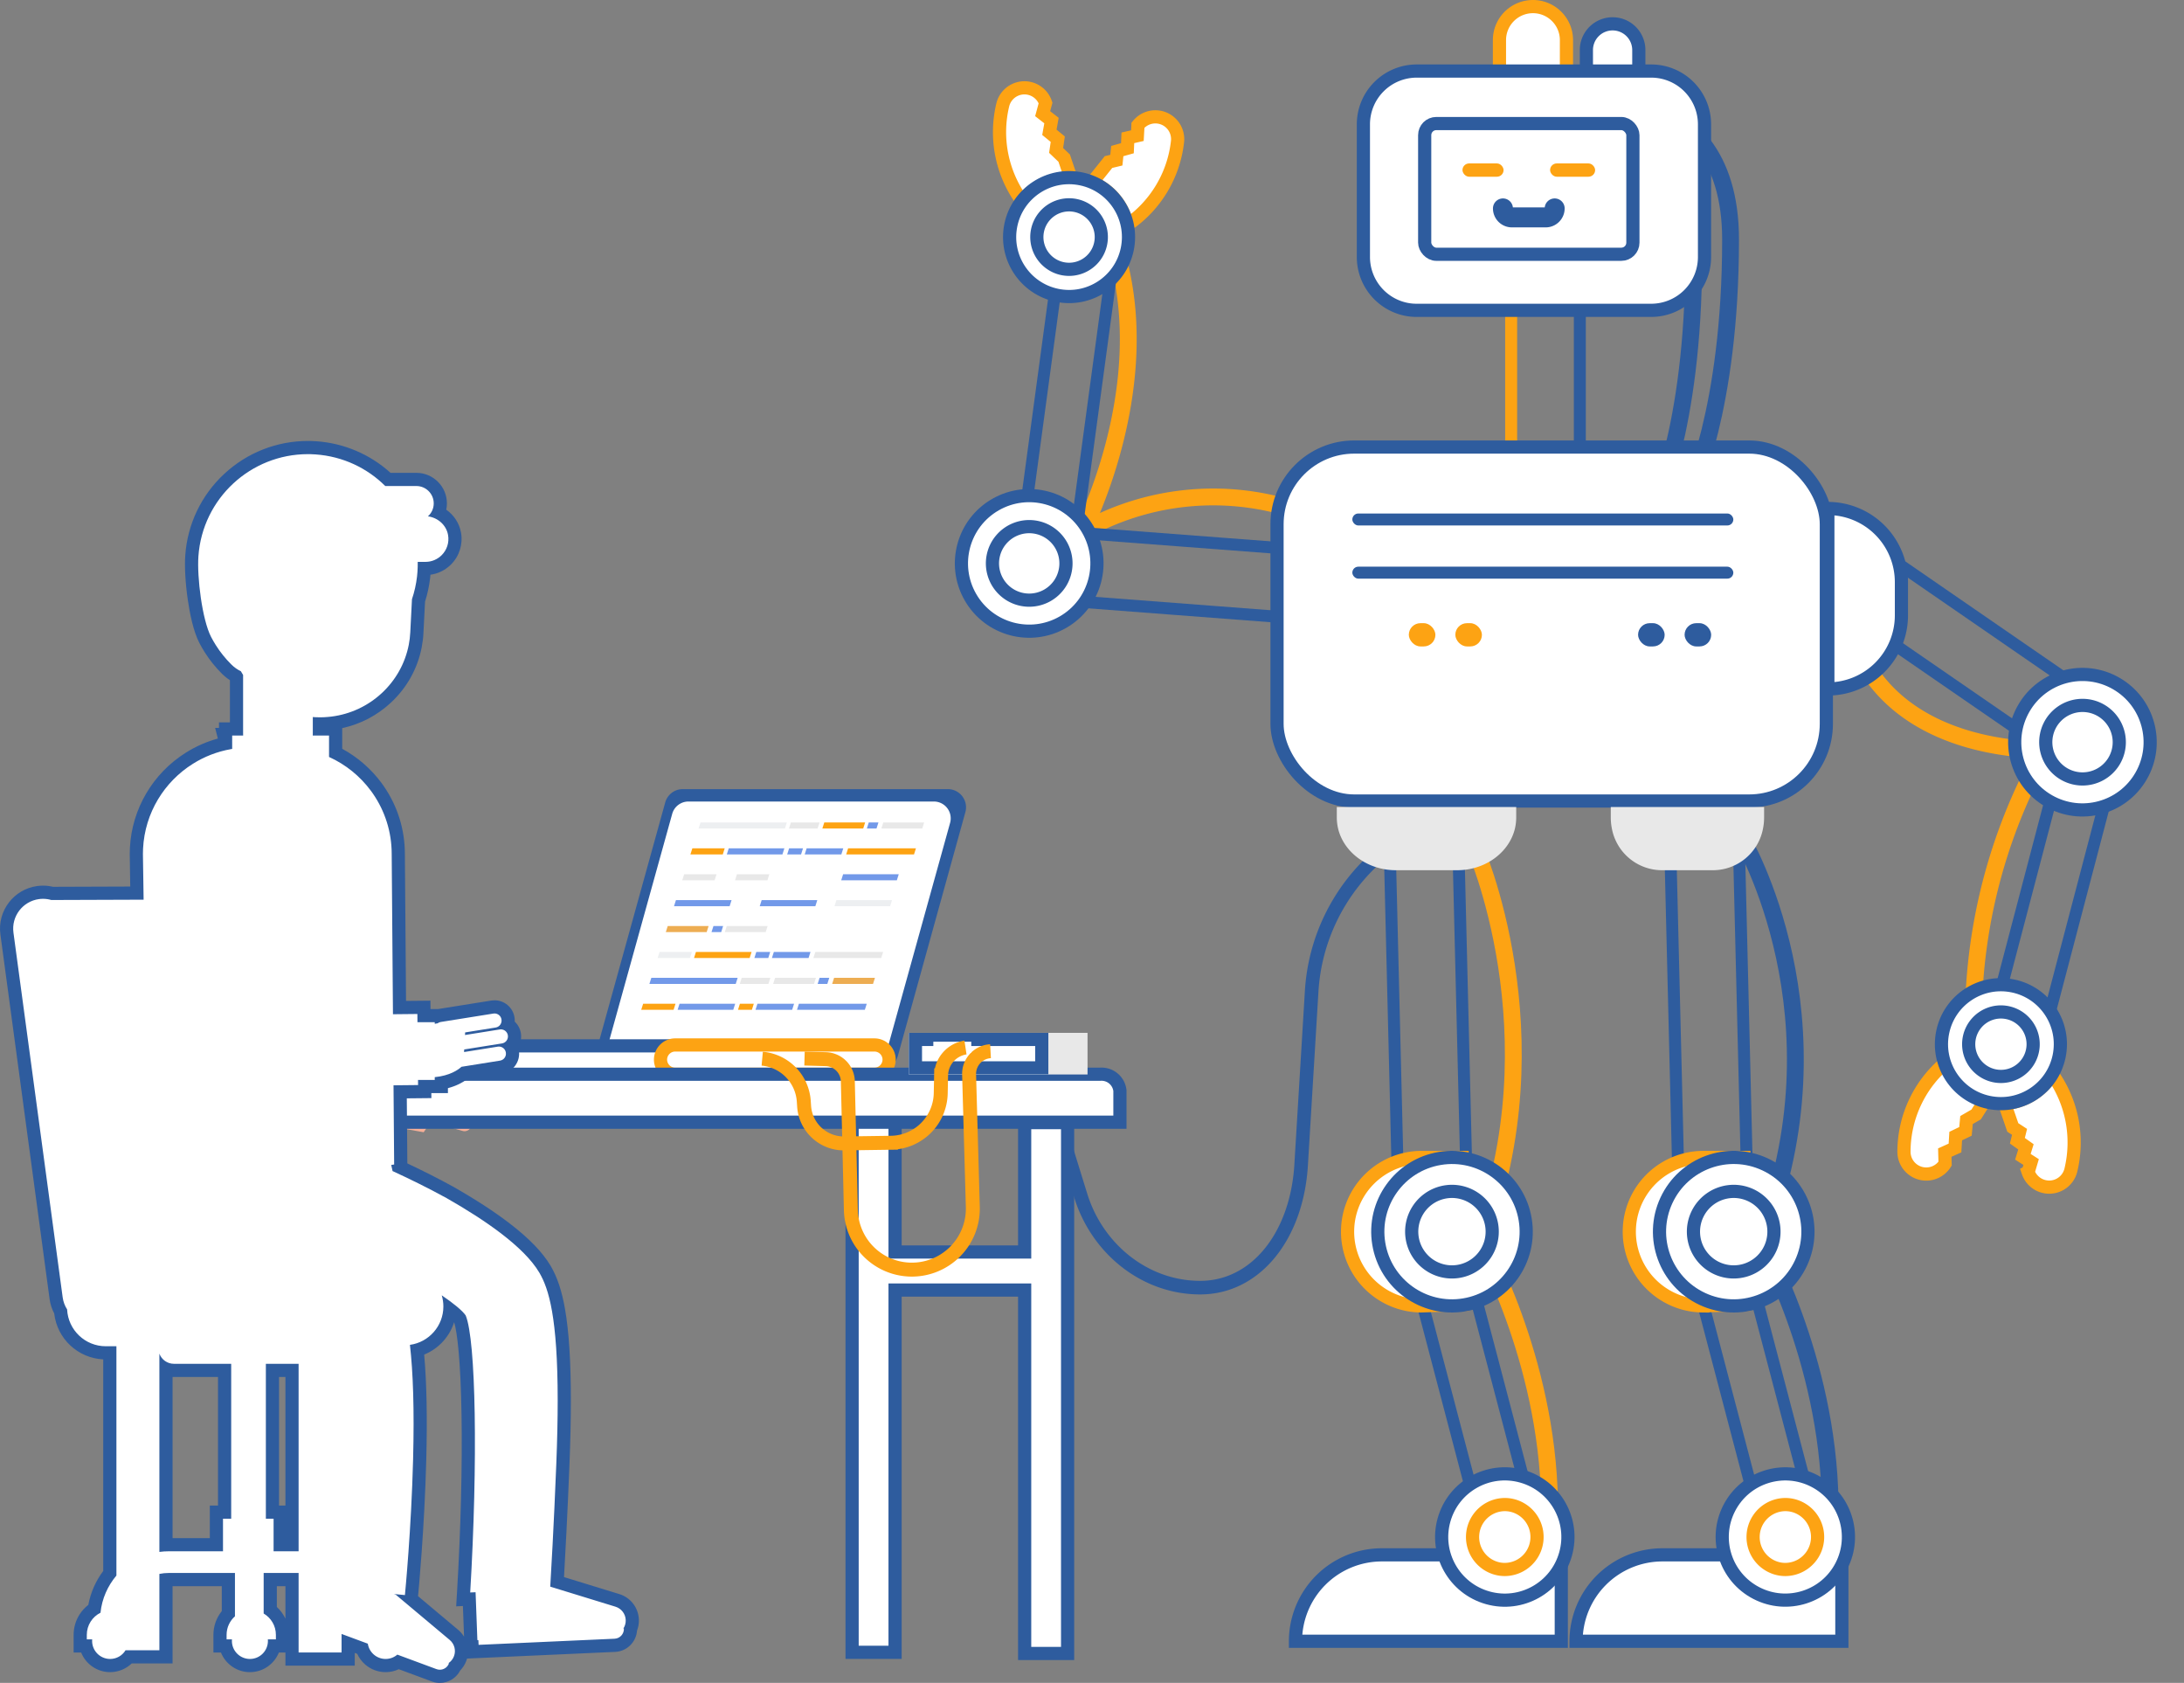 <svg xmlns="http://www.w3.org/2000/svg" width="331.395" height="255.293" viewBox="0 0 331.395 255.293">
  <rect x="0" y="0" width="331.395" height="255.293" fill="#808080" stroke="none"/>
  <g id="img_project_maker" transform="translate(-69.543 -229.324)">
    <path id="Path_9725" data-name="Path 9725" d="M395.879,265.784a17.631,17.631,0,0,1-7.631,12.686,9.039,9.039,0,0,0-5.308-6.462l1.368-1.71,1.094-1.368,1.19-.286.143-1.38,1.536-.431.07-1.576,1.444-.333.091-1.585A3.381,3.381,0,0,1,395.879,265.784Z" transform="translate(-147.658 -15.024)" fill="#fff" stroke="#fda313" stroke-width="2"/>
    <path id="Path_9727" data-name="Path 9727" d="M655.87,552.426a17.84,17.84,0,0,0-2.82-14.572,9.32,9.32,0,0,1-7.227,4.474l.671,1.951.57,1.656,1.024.67-.33,1.347,1.3.923-.465,1.508,1.248.8-.449,1.523A3.381,3.381,0,0,0,655.87,552.426Z" transform="translate(-272.103 -145.58)" fill="#fff" stroke="#fda313" stroke-width="2"/>
    <path id="Path_9601" data-name="Path 9601" d="M623.578,533.838a17.7,17.7,0,0,0-6.761,13.93,3.383,3.383,0,0,0,6.241,1.76l-.046-1.678,1.548-.7.11-1.807,1.481-.713.158-1.719,1.46-.844.849-1.344L630,538.535Z" transform="translate(-258.371 -143.679)" fill="#fff" stroke="#fda313" stroke-width="2"/>
    <path id="Path_9603" data-name="Path 9603" d="M359.974,271.4a17.7,17.7,0,0,1-3.292-15.13,3.383,3.383,0,0,1,6.481-.242l-.44,1.62,1.34,1.046-.318,1.782,1.272,1.042-.251,1.708,1.221,1.164.509,1.507.827,2.45Z" transform="translate(-134.97 -11.082)" fill="#fff" stroke="#fda313" stroke-width="2"/>
    <g id="Group_5380" data-name="Group 5380" transform="translate(297.934 275.963)">
      <rect id="Rectangle_1725" data-name="Rectangle 1725" width="1.816" height="22.857" fill="#fda313"/>
      <rect id="Rectangle_1726" data-name="Rectangle 1726" width="1.816" height="22.857" transform="translate(10.421)" fill="#2e5c9e"/>
    </g>
    <g id="Group_5443" data-name="Group 5443" transform="translate(71.543 298.217)">
      <g id="Group_5438" data-name="Group 5438" transform="translate(0 0)">
        <g id="Group_5436" data-name="Group 5436">
          <path id="Path_9604" data-name="Path 9604" d="M365.914,502.58c0,.641,3.974,13.582,7.227,24.068,2.484,8.008,9.69,13.923,18.117,13.923s14.659-7.827,15.313-18.594l1.6-26.378a29.611,29.611,0,0,1,9.966-20.409h0" transform="translate(-211.141 -414.133)" fill="none" stroke="#2e5c9e" stroke-miterlimit="10" stroke-width="2.06"/>
          <g id="Group_5435" data-name="Group 5435">
            <g id="Group_5433" data-name="Group 5433">
              <g id="Group_5390" data-name="Group 5390" transform="translate(18.135 68.689)">
                <g id="Group_5388" data-name="Group 5388" transform="translate(34.745 26.562)">
                  <g id="Group_5387" data-name="Group 5387" transform="translate(1.641 0.503)">
                    <g id="Group_5386" data-name="Group 5386" transform="translate(4.255 0.19)">
                      <path id="Rectangle_1729" data-name="Rectangle 1729" d="M1.073,0H9.157A1.073,1.073,0,0,1,10.23,1.073v0A1.074,1.074,0,0,1,9.156,2.147H1.073A1.073,1.073,0,0,1,0,1.073v0A1.073,1.073,0,0,1,1.073,0Z" transform="translate(9.834 4.883) rotate(-164.003)" fill="#f6af97"/>
                      <path id="Rectangle_1730" data-name="Rectangle 1730" d="M1.074,0h6.49A1.073,1.073,0,0,1,8.637,1.073v0A1.074,1.074,0,0,1,7.563,2.147H1.073A1.073,1.073,0,0,1,0,1.074v0A1.074,1.074,0,0,1,1.074,0Z" transform="translate(10.445 7.018) rotate(-164.003)" fill="#f6af97"/>
                    </g>
                    <path id="Path_9606" data-name="Path 9606" d="M238.431,520c-.082-.027-.963-.454-1.916-.92a11.538,11.538,0,0,0-5.292-1.169l-3.508.068s-.674,5.818-.429,5.756S235,525.019,235,525.019Z" transform="translate(-227.232 -517.907)" fill="#f6af97"/>
                  </g>
                  <rect id="Rectangle_1732" data-name="Rectangle 1732" width="3.348" height="8.969" fill="#fff"/>
                </g>
                <g id="Group_5389" data-name="Group 5389">
                  <path id="Path_9607" data-name="Path 9607" d="M176.438,503.07c-6.873,0-9.733-3.184-12.1-8.311l-.228-.493-5.968-25.277,10.49-2.477,5.714,24.2a9.13,9.13,0,0,0,.836,1.493,6.858,6.858,0,0,0,1.377.087l17.663-.174.107,10.777-17.663.175Z" transform="translate(-158.139 -466.512)" fill="#1d1d2e"/>
                </g>
              </g>
              <g id="Group_5406" data-name="Group 5406" transform="translate(56.407 50.814)">
                <path id="Path_9609" data-name="Path 9609" d="M281.086,499.075H238.154L249.6,457.763a2.761,2.761,0,0,1,2.66-2.022h40.223a2.76,2.76,0,0,1,2.659,3.5l-10.231,36.924A3.97,3.97,0,0,1,281.086,499.075Z" transform="translate(-207.068 -455.741)" fill="#2e5c9e"/>
                <path id="Path_9610" data-name="Path 9610" d="M294.642,462.554l-10.1,36.375H241.989l.586-2.107,9.9-35.636a2.558,2.558,0,0,1,2.464-1.873h37.243A2.556,2.556,0,0,1,294.642,462.554Z" transform="translate(-208.884 -457.432)" fill="#fff"/>
                <g id="Group_5401" data-name="Group 5401" transform="translate(38.89 5.055)">
                  <g id="Group_5391" data-name="Group 5391" transform="translate(8.708)">
                    <path id="Path_9611" data-name="Path 9611" d="M282.608,466.26h-13.1l.292-.921h13.1Z" transform="translate(-269.511 -465.339)" fill="#edeff1"/>
                    <path id="Path_9612" data-name="Path 9612" d="M311.366,466.26h-6.2l.292-.921h6.2Z" transform="translate(-286.389 -465.339)" fill="#fda313"/>
                    <path id="Path_9613" data-name="Path 9613" d="M328.368,466.26h-6.2l.292-.921h6.2Z" transform="translate(-294.437 -465.339)" fill="#e8e8e8"/>
                    <path id="Path_9614" data-name="Path 9614" d="M319.456,466.26h-1.467l.292-.921h1.467Z" transform="translate(-292.46 -465.339)" fill="#7299e9"/>
                    <path id="Path_9615" data-name="Path 9615" d="M299.894,466.26h-4.347l.292-.921h4.347Z" transform="translate(-281.836 -465.339)" fill="#e8e8e8"/>
                  </g>
                  <g id="Group_5392" data-name="Group 5392" transform="translate(1.244 23.573)">
                    <path id="Path_9616" data-name="Path 9616" d="M268.434,511.023h-13.1l.292-.921h13.1Z" transform="translate(-255.337 -510.102)" fill="#7299e9"/>
                    <path id="Path_9617" data-name="Path 9617" d="M297.192,511.023h-6.2l.292-.921h6.2Z" transform="translate(-272.215 -510.102)" fill="#e8e8e8"/>
                    <path id="Path_9618" data-name="Path 9618" d="M314.193,511.023h-6.2l.292-.921h6.2Z" transform="translate(-280.263 -510.102)" fill="#edad52"/>
                    <path id="Path_9619" data-name="Path 9619" d="M305.281,511.023h-1.467l.292-.921h1.467Z" transform="translate(-278.285 -510.102)" fill="#7299e9"/>
                    <path id="Path_9620" data-name="Path 9620" d="M285.72,511.023h-4.347l.292-.921h4.347Z" transform="translate(-267.662 -510.102)" fill="#e8e8e8"/>
                  </g>
                  <g id="Group_5393" data-name="Group 5393" transform="translate(3.732 15.715)">
                    <path id="Path_9621" data-name="Path 9621" d="M277.063,496.1h6.2l.292-.921h-6.2Z" transform="translate(-268.109 -495.181)" fill="#e8e8e8"/>
                    <path id="Path_9622" data-name="Path 9622" d="M260.061,496.1h6.2l.292-.921h-6.2Z" transform="translate(-260.061 -495.181)" fill="#edad52"/>
                    <path id="Path_9623" data-name="Path 9623" d="M273.229,496.1H274.7l.292-.921h-1.467Z" transform="translate(-266.295 -495.181)" fill="#7299e9"/>
                  </g>
                  <g id="Group_5394" data-name="Group 5394" transform="translate(7.464 3.929)">
                    <path id="Path_9624" data-name="Path 9624" d="M272.06,473.721h-4.911l.292-.921h4.911Z" transform="translate(-267.148 -472.8)" fill="#fda313"/>
                    <path id="Path_9625" data-name="Path 9625" d="M297.139,473.721h-2.108l.292-.921h2.109Z" transform="translate(-280.347 -472.8)" fill="#7299e9"/>
                    <path id="Path_9626" data-name="Path 9626" d="M322.326,473.721H312.032l.292-.921h10.294Z" transform="translate(-288.396 -472.8)" fill="#fda313"/>
                    <path id="Path_9627" data-name="Path 9627" d="M305.642,473.721h-5.56l.292-.921h5.56Z" transform="translate(-282.739 -472.8)" fill="#7299e9"/>
                    <path id="Path_9628" data-name="Path 9628" d="M286.08,473.721h-8.44l.292-.921h8.44Z" transform="translate(-272.115 -472.8)" fill="#7299e9"/>
                  </g>
                  <g id="Group_5395" data-name="Group 5395" transform="translate(0 27.502)">
                    <path id="Path_9629" data-name="Path 9629" d="M257.886,518.484h-4.911l.292-.921h4.911Z" transform="translate(-252.974 -517.563)" fill="#fda313"/>
                    <path id="Path_9630" data-name="Path 9630" d="M282.965,518.484h-2.108l.292-.921h2.108Z" transform="translate(-266.173 -517.563)" fill="#fda313"/>
                    <path id="Path_9631" data-name="Path 9631" d="M308.152,518.484H297.858l.292-.921h10.294Z" transform="translate(-274.221 -517.563)" fill="#7299e9"/>
                    <path id="Path_9632" data-name="Path 9632" d="M291.468,518.484h-5.56l.292-.921h5.56Z" transform="translate(-268.565 -517.563)" fill="#7299e9"/>
                    <path id="Path_9633" data-name="Path 9633" d="M271.906,518.484h-8.44l.292-.921h8.44Z" transform="translate(-257.941 -517.563)" fill="#7299e9"/>
                  </g>
                  <g id="Group_5396" data-name="Group 5396" transform="translate(2.488 19.644)">
                    <path id="Path_9634" data-name="Path 9634" d="M262.61,503.563H257.7l.292-.921H262.9Z" transform="translate(-257.699 -502.642)" fill="#edeff1"/>
                    <path id="Path_9635" data-name="Path 9635" d="M287.689,503.563h-2.108l.292-.921h2.108Z" transform="translate(-270.898 -502.642)" fill="#7299e9"/>
                    <path id="Path_9636" data-name="Path 9636" d="M312.876,503.563H302.582l.292-.921h10.294Z" transform="translate(-278.946 -502.642)" fill="#e8e8e8"/>
                    <path id="Path_9637" data-name="Path 9637" d="M296.193,503.563h-5.56l.292-.921h5.56Z" transform="translate(-273.289 -502.642)" fill="#7299e9"/>
                    <path id="Path_9638" data-name="Path 9638" d="M276.631,503.563h-8.44l.292-.921h8.44Z" transform="translate(-262.666 -502.642)" fill="#fda313"/>
                  </g>
                  <g id="Group_5397" data-name="Group 5397" transform="translate(6.22 7.858)">
                    <path id="Path_9639" data-name="Path 9639" d="M269.7,481.181h-4.911l.292-.921h4.911Z" transform="translate(-264.786 -480.26)" fill="#e8e8e8"/>
                    <path id="Path_9640" data-name="Path 9640" d="M284.919,481.181h-4.911l.292-.921h4.911Z" transform="translate(-271.992 -480.26)" fill="#e8e8e8"/>
                    <path id="Path_9641" data-name="Path 9641" d="M319.042,481.181H310.6l.292-.921h8.44Z" transform="translate(-286.475 -480.26)" fill="#7299e9"/>
                  </g>
                  <g id="Group_5398" data-name="Group 5398" transform="translate(4.976 11.786)">
                    <path id="Path_9642" data-name="Path 9642" d="M262.424,488.642h8.44l.292-.921h-8.44Z" transform="translate(-262.424 -487.721)" fill="#7299e9"/>
                  </g>
                  <g id="Group_5399" data-name="Group 5399" transform="translate(17.983 11.786)">
                    <path id="Path_9643" data-name="Path 9643" d="M287.122,488.642h8.44l.292-.921h-8.44Z" transform="translate(-287.122 -487.721)" fill="#7299e9"/>
                  </g>
                  <g id="Group_5400" data-name="Group 5400" transform="translate(29.326 11.786)">
                    <path id="Path_9644" data-name="Path 9644" d="M308.661,488.642h8.44l.292-.921h-8.44Z" transform="translate(-308.661 -487.721)" fill="#edeff1"/>
                  </g>
                </g>
                <g id="Group_5402" data-name="Group 5402" transform="translate(0 38.949)">
                  <path id="Path_9646" data-name="Path 9646" d="M233.6,534.144H181.346a2.227,2.227,0,0,1-2.221-2.221h0a2.228,2.228,0,0,1,2.221-2.221H233.6a2.227,2.227,0,0,1,2.221,2.221h0A2.227,2.227,0,0,1,233.6,534.144Z" transform="translate(-179.125 -529.702)" fill="#fff" stroke="#2e5c9e" stroke-width="2"/>
                </g>
                <g id="Group_5405" data-name="Group 5405" transform="translate(41.818 38.811)">
                  <g id="Group_5403" data-name="Group 5403">
                    <path id="Path_9647" data-name="Path 9647" d="M291,533.883H260.756a2.227,2.227,0,0,1-2.221-2.221h0a2.228,2.228,0,0,1,2.221-2.221H291a2.227,2.227,0,0,1,2.221,2.221h0A2.227,2.227,0,0,1,291,533.883Z" transform="translate(-258.535 -529.441)" fill="#fff" stroke="#fda313" stroke-width="2"/>
                  </g>
                  <g id="Group_5404" data-name="Group 5404" transform="translate(12.849 1.472)">
                    <rect id="Rectangle_1736" data-name="Rectangle 1736" width="3.131" height="1.296" transform="translate(0)" fill="#fff"/>
                  </g>
                </g>
              </g>
              <path id="Union_86" data-name="Union 86" d="M26.183,85.554V30.422H6.52V85.378H0V0H6.52V24.651H26.183V5.024H32.7v80.53Z" transform="translate(127.296 96.381)" fill="#fff" stroke="#2e5c9e" stroke-width="2"/>
              <g id="Group_5407" data-name="Group 5407" transform="translate(10.588 94.068)">
                <path id="Path_9648" data-name="Path 9648" d="M249.466,540.361v4.789H92.119v-4.789a2.809,2.809,0,0,1,3.05-2.485H246.416A2.809,2.809,0,0,1,249.466,540.361Z" transform="translate(-92.119 -537.876)" fill="#fff" stroke="#2e5c9e" stroke-width="2"/>
              </g>
              <g id="Group_5432" data-name="Group 5432">
                <g id="Union_87" data-name="Union 87" transform="translate(0)" fill="#fff">
                  <path d="M 64.741 185.399 C 64.446 185.399 64.156 185.347 63.879 185.244 L 58.441 183.23 C 57.862 183.579 57.195 183.767 56.512 183.767 C 55.614 183.767 54.746 183.443 54.068 182.855 C 53.555 182.411 53.175 181.837 52.966 181.201 L 50.829 180.41 L 50.829 181.781 L 50.829 182.781 L 49.829 182.781 L 43.309 182.781 L 42.309 182.781 L 42.309 181.781 L 42.309 170.722 L 39.008 170.722 L 39.008 175.344 C 40.165 176.234 40.863 177.627 40.863 179.105 L 40.863 179.792 L 40.863 180.792 L 39.863 180.792 L 39.577 180.792 C 39.225 182.488 37.72 183.767 35.922 183.767 C 34.123 183.767 32.617 182.488 32.266 180.792 L 31.383 180.792 L 31.383 179.792 L 31.383 179.105 C 31.383 177.903 31.841 176.751 32.652 175.877 L 32.652 170.722 L 23.61 170.722 C 23.468 170.722 23.326 170.727 23.184 170.737 L 23.184 181.447 L 23.184 182.447 L 22.184 182.447 L 17.559 182.447 C 16.856 183.282 15.828 183.767 14.711 183.767 C 12.912 183.767 11.406 182.488 11.055 180.792 L 10.172 180.792 L 10.172 179.792 L 10.172 179.105 C 10.172 177.481 10.982 176.005 12.319 175.135 C 12.616 173.169 13.419 171.326 14.664 169.76 L 14.664 136.329 L 14.054 136.329 C 10.469 136.329 7.509 133.595 7.203 130.056 C 6.845 129.436 6.615 128.76 6.518 128.042 L -0.95 72.718 C -1.147 71.256 -0.763 69.805 0.131 68.632 C 1.026 67.458 2.323 66.703 3.785 66.506 C 4.031 66.473 4.281 66.456 4.529 66.456 C 4.998 66.456 5.464 66.516 5.917 66.635 L 18.777 66.59 L 18.688 60.671 L 18.688 60.664 L 18.688 60.656 C 18.688 60.333 18.695 60.047 18.71 59.78 C 18.991 54.196 21.995 49.09 26.745 46.122 C 28.436 45.058 30.278 44.308 32.23 43.888 L 32.23 43.705 L 31.931 42.53 L 32.23 42.53 L 32.23 41.685 L 33.23 41.685 L 33.887 41.685 L 33.887 33.781 C 33.867 33.749 33.848 33.718 33.829 33.686 C 33.307 33.402 32.82 33.036 32.378 32.595 C 31.43 31.65 30.601 30.618 29.913 29.526 C 29.613 29.048 29.361 28.611 29.144 28.19 C 28.234 26.432 27.715 23.533 27.486 21.961 C 27.133 19.533 26.992 17.091 27.109 15.43 C 27.424 10.941 29.413 6.783 32.71 3.723 C 35.991 0.677 40.255 -1 44.716 -1 C 44.866 -1 45.012 -0.998 45.162 -0.994 C 45.431 -0.987 45.7 -0.973 45.965 -0.954 C 50.048 -0.667 53.903 1.029 56.865 3.835 L 61.176 3.835 C 63.181 3.835 64.813 5.466 64.813 7.471 C 64.813 7.961 64.713 8.442 64.526 8.885 C 65.792 9.505 66.713 10.667 66.967 12.068 C 67.23 13.511 66.767 14.993 65.728 16.03 C 64.883 16.875 63.762 17.341 62.572 17.341 L 62.373 17.341 C 62.366 17.53 62.356 17.718 62.342 17.905 C 62.325 18.156 62.301 18.418 62.272 18.684 L 62.272 18.688 L 62.271 18.692 C 62.13 19.895 61.871 21.071 61.503 22.19 L 61.302 26.107 L 61.253 27.078 C 61.224 27.724 61.141 28.407 61.007 29.109 C 60.418 32.143 58.897 34.865 56.609 36.986 C 54.33 39.098 51.499 40.418 48.423 40.803 C 48.245 40.831 48.055 40.85 47.827 40.864 C 47.426 40.904 47.016 40.923 46.575 40.923 C 46.538 40.923 46.502 40.923 46.464 40.923 L 46.464 41.685 L 47.928 41.685 L 48.928 41.685 L 48.928 42.685 L 48.928 45.304 C 51.352 46.513 53.473 48.293 55.089 50.482 C 55.108 50.508 55.127 50.533 55.146 50.559 L 55.155 50.572 L 55.209 50.647 L 55.21 50.648 L 55.213 50.652 L 55.261 50.719 L 55.278 50.742 L 55.323 50.807 L 55.335 50.824 L 55.342 50.834 L 55.373 50.877 L 55.408 50.928 L 55.411 50.933 L 55.43 50.96 C 57.395 53.818 58.434 57.17 58.435 60.651 L 58.619 83.953 L 61.321 83.926 L 62.322 83.916 L 62.331 84.916 L 62.334 85.173 L 63.967 85.173 L 64.603 85.173 C 64.64 85.165 64.676 85.158 64.712 85.153 L 72.717 83.874 C 72.824 83.856 72.934 83.848 73.043 83.848 C 74.059 83.848 74.914 84.575 75.078 85.578 L 75.082 85.599 L 75.082 85.603 L 75.083 85.607 C 75.132 85.918 75.11 86.23 75.022 86.523 C 75.557 86.824 75.946 87.357 76.049 88.004 C 76.137 88.551 76.006 89.099 75.681 89.548 C 75.61 89.646 75.531 89.737 75.446 89.819 C 75.593 90.05 75.696 90.314 75.742 90.601 L 75.745 90.62 L 75.746 90.623 L 75.746 90.627 C 75.925 91.75 75.157 92.809 74.035 92.987 L 68.461 93.879 C 67.838 94.381 66.719 95.058 64.967 95.378 L 64.967 95.93 L 63.967 95.93 L 62.44 95.93 L 62.447 96.697 L 61.448 96.707 L 58.72 96.735 L 58.808 107.751 L 58.812 108.23 C 61.56 109.514 63.998 110.744 66.24 111.978 L 66.247 111.981 L 66.253 111.984 C 73.785 116.268 78.638 120.183 80.677 123.621 L 80.679 123.625 L 80.681 123.628 L 80.698 123.656 L 80.72 123.694 C 82.155 126.154 83.623 130.441 83.622 143.576 C 83.622 146.434 83.551 149.677 83.411 153.214 C 83.082 161.538 82.688 168.526 82.538 171.072 L 83.397 171.336 L 83.397 171.336 L 85.259 171.908 L 85.041 172.616 L 85.041 172.616 L 85.259 171.908 L 87.231 172.514 L 87.032 173.16 L 87.032 173.16 L 87.231 172.514 L 91.683 173.882 C 92.985 174.281 93.893 175.464 93.944 176.823 C 93.963 177.321 93.868 177.806 93.669 178.252 C 93.662 178.86 93.434 179.438 93.02 179.891 C 92.573 180.38 91.962 180.666 91.301 180.696 L 70.665 181.624 L 69.666 181.669 L 69.634 180.946 L 69.474 180.953 L 69.437 179.949 L 69.202 173.69 L 68.283 173.732 L 68.349 172.623 C 68.919 163.05 69.16 153.459 69.03 145.618 C 68.857 135.244 68.126 132.069 67.778 131.138 C 67.603 130.91 67.193 130.466 66.262 129.734 C 66.166 131.248 65.572 132.691 64.565 133.836 C 63.689 134.832 62.551 135.548 61.293 135.908 C 61.73 140.272 61.857 145.723 61.681 152.526 C 61.407 163.22 60.446 173.076 60.437 173.174 L 60.388 173.67 L 61.103 174.269 L 60.61 174.857 L 60.61 174.857 L 61.103 174.269 L 62.705 175.613 L 62.204 176.21 L 62.204 176.21 L 62.705 175.613 L 66.883 179.118 C 67.925 179.992 68.302 181.434 67.82 182.707 C 67.645 183.17 67.369 183.58 67.012 183.914 C 66.62 184.808 65.725 185.399 64.741 185.399 Z M 23.184 138.766 L 23.184 165.44 C 23.326 165.434 23.468 165.432 23.61 165.432 L 30.837 165.432 L 30.837 161.496 L 30.837 160.496 L 31.837 160.496 L 32.08 160.496 L 32.08 138.993 L 24.394 138.993 C 23.972 138.993 23.563 138.914 23.184 138.766 Z M 40.514 165.432 L 42.309 165.432 L 42.309 138.993 L 39.341 138.993 L 39.341 144.301 L 39.341 160.496 L 39.514 160.496 L 40.514 160.496 L 40.514 161.496 L 40.514 165.432 Z" stroke="none"/>
                  <path d="M 64.741 184.399 C 65.342 184.399 65.907 184.03 66.127 183.434 L 66.048 183.405 C 66.417 183.158 66.716 182.799 66.884 182.353 C 67.216 181.476 66.958 180.486 66.24 179.884 L 62.062 176.379 L 62.244 176.295 L 62.062 176.379 L 60.46 175.036 L 60.652 174.947 L 60.46 175.036 L 58.945 173.766 L 59.305 173.6 L 58.945 173.766 L 58.048 173.013 L 57.762 172.913 L 59.441 173.076 C 59.481 172.674 60.412 163.039 60.682 152.501 C 60.88 144.836 60.675 139.255 60.203 135.118 C 63.068 134.726 65.276 132.269 65.276 129.297 C 65.276 128.707 65.189 128.139 65.028 127.602 C 66.863 128.854 68.159 129.922 68.662 130.653 C 70.212 134.38 70.531 152.78 69.348 172.682 L 70.163 172.644 L 70.436 179.912 L 70.588 179.906 L 70.62 180.626 L 91.256 179.697 C 92.072 179.66 92.704 178.968 92.668 178.151 L 92.585 178.155 C 92.829 177.785 92.963 177.338 92.945 176.861 C 92.91 175.925 92.286 175.113 91.39 174.838 L 86.937 173.47 L 87.13 173.243 L 86.937 173.47 L 84.965 172.864 L 85.12 172.684 L 84.965 172.864 L 83.103 172.292 L 83.334 172.023 L 83.103 172.292 L 81.493 171.797 C 81.593 170.148 82.041 162.558 82.412 153.175 C 82.556 149.528 82.622 146.352 82.622 143.576 C 82.623 130.908 81.264 126.61 79.856 124.197 C 79.843 124.176 79.83 124.153 79.817 124.132 C 77.526 120.269 71.653 116.206 65.758 112.854 C 62.831 111.244 59.942 109.849 57.565 108.753 L 57.368 107.826 L 57.808 107.759 L 57.712 95.745 L 61.438 95.707 L 61.43 94.93 L 63.967 94.93 L 63.967 94.508 C 66.263 94.285 67.513 93.403 68.026 92.936 L 73.877 92 C 74.454 91.908 74.85 91.361 74.758 90.784 L 74.755 90.762 C 74.672 90.241 74.218 89.867 73.705 89.867 C 73.65 89.867 73.594 89.871 73.538 89.88 L 68.414 90.7 L 68.436 90.308 L 74.171 89.392 C 74.757 89.298 75.155 88.747 75.062 88.162 C 74.977 87.635 74.522 87.258 74.003 87.258 C 73.947 87.258 73.89 87.263 73.832 87.272 L 68.558 88.115 L 68.581 87.721 L 73.213 86.98 C 73.791 86.889 74.187 86.341 74.095 85.764 L 74.092 85.742 C 74.008 85.222 73.554 84.848 73.043 84.848 C 72.987 84.848 72.931 84.852 72.875 84.861 L 64.871 86.14 C 64.697 86.168 64.54 86.237 64.407 86.336 C 64.259 86.361 64.112 86.389 63.967 86.421 L 63.967 86.173 L 61.344 86.173 L 61.331 84.926 L 57.627 84.964 L 57.627 84.963 L 57.435 60.656 C 57.435 57.268 56.39 54.122 54.605 51.525 L 54.605 51.525 C 54.598 51.515 54.591 51.505 54.585 51.496 C 54.574 51.48 54.563 51.465 54.552 51.449 C 54.543 51.435 54.534 51.422 54.524 51.409 C 54.518 51.399 54.512 51.391 54.505 51.382 C 54.491 51.361 54.476 51.341 54.462 51.32 C 54.457 51.313 54.452 51.307 54.447 51.3 C 54.433 51.279 54.418 51.259 54.404 51.239 C 54.402 51.237 54.4 51.234 54.398 51.231 C 54.381 51.208 54.364 51.184 54.347 51.161 C 54.344 51.157 54.341 51.153 54.338 51.149 C 54.32 51.124 54.303 51.1 54.285 51.076 L 54.285 51.076 C 52.65 48.862 50.463 47.081 47.928 45.936 L 47.928 42.685 L 45.456 42.685 C 45.461 42.585 45.464 42.484 45.464 42.383 L 45.464 39.881 C 45.589 39.891 45.715 39.899 45.841 39.905 C 46.088 39.917 46.332 39.923 46.575 39.923 C 46.969 39.923 47.36 39.906 47.748 39.866 C 47.924 39.856 48.105 39.841 48.281 39.812 C 54.136 39.088 58.908 34.673 60.025 28.921 C 60.142 28.309 60.225 27.672 60.254 27.031 L 60.304 26.056 L 60.511 22.002 C 60.881 20.91 61.139 19.76 61.278 18.575 C 61.305 18.328 61.328 18.082 61.345 17.835 C 61.38 17.334 61.393 16.835 61.383 16.341 L 62.572 16.341 C 63.522 16.341 64.394 15.95 65.021 15.322 C 65.785 14.56 66.2 13.434 65.983 12.246 C 65.71 10.737 64.431 9.639 62.936 9.434 C 63.474 8.952 63.813 8.251 63.813 7.471 C 63.813 6.015 62.632 4.835 61.176 4.835 L 56.46 4.835 C 53.725 2.119 50.041 0.335 45.894 0.043 C 45.642 0.025 45.39 0.013 45.137 0.005 C 44.996 0.002 44.856 0 44.716 0 C 36.044 0 28.723 6.715 28.106 15.5 C 27.884 18.666 28.672 25.103 30.033 27.732 C 30.255 28.163 30.5 28.58 30.759 28.993 C 31.421 30.043 32.204 31.009 33.084 31.887 C 33.547 32.349 34.035 32.686 34.547 32.929 C 34.656 33.121 34.769 33.311 34.887 33.497 L 34.887 42.382 C 34.887 42.484 34.89 42.585 34.895 42.685 L 33.23 42.685 L 33.23 43.53 L 33.217 43.53 L 33.23 43.58 L 33.23 44.717 C 33.162 44.728 33.095 44.739 33.027 44.751 C 30.947 45.119 29 45.885 27.275 46.97 C 22.933 49.684 19.98 54.409 19.708 59.836 C 19.693 60.108 19.687 60.379 19.687 60.656 L 19.792 67.586 L 5.783 67.635 C 5.383 67.518 4.961 67.456 4.529 67.456 C 4.327 67.456 4.124 67.47 3.919 67.497 C 1.444 67.831 -0.293 70.109 0.041 72.584 L 7.509 127.907 C 7.6 128.584 7.837 129.206 8.184 129.745 C 8.336 132.855 10.905 135.329 14.053 135.329 L 15.664 135.329 L 15.664 170.118 C 14.344 171.673 13.472 173.619 13.248 175.755 C 12.018 176.367 11.172 177.637 11.172 179.105 L 11.172 179.792 L 11.988 179.792 C 11.981 179.871 11.977 179.952 11.977 180.033 C 11.977 181.543 13.201 182.767 14.71 182.767 C 15.702 182.767 16.571 182.238 17.049 181.447 L 22.184 181.447 L 22.184 169.865 C 22.645 169.771 23.122 169.722 23.61 169.722 L 33.652 169.722 L 33.652 176.297 C 32.874 176.983 32.383 177.987 32.383 179.105 L 32.383 179.792 L 33.199 179.792 C 33.192 179.871 33.188 179.952 33.188 180.033 C 33.188 181.543 34.412 182.767 35.922 182.767 C 37.431 182.767 38.654 181.543 38.654 180.033 C 38.654 179.952 38.65 179.871 38.643 179.792 L 39.863 179.792 L 39.863 179.105 C 39.863 177.727 39.118 176.522 38.008 175.874 L 38.008 169.722 L 43.309 169.722 L 43.309 181.781 L 49.829 181.781 L 49.829 178.973 L 53.81 180.448 C 54.01 181.76 55.144 182.767 56.512 182.767 C 57.191 182.767 57.813 182.518 58.291 182.108 L 64.226 184.307 C 64.396 184.369 64.57 184.399 64.741 184.399 M 22.184 136.448 C 22.513 137.349 23.378 137.993 24.394 137.993 L 33.08 137.993 L 33.08 161.496 L 31.837 161.496 L 31.837 166.432 L 23.61 166.432 C 23.126 166.432 22.65 166.465 22.184 166.529 L 22.184 136.448 M 38.341 137.993 L 43.309 137.993 L 43.309 166.432 L 39.514 166.432 L 39.514 161.496 L 38.341 161.496 L 38.341 144.301 L 38.341 137.993 M 64.741 186.399 C 64.327 186.399 63.92 186.326 63.531 186.182 L 58.513 184.323 C 57.891 184.613 57.208 184.767 56.512 184.767 C 55.373 184.767 54.273 184.356 53.413 183.611 C 52.892 183.159 52.479 182.602 52.199 181.984 L 51.829 181.847 L 51.829 183.781 L 49.829 183.781 L 43.309 183.781 L 41.309 183.781 L 41.309 181.792 L 40.315 181.792 C 39.616 183.534 37.91 184.767 35.922 184.767 C 33.933 184.767 32.227 183.534 31.527 181.792 L 30.383 181.792 L 30.383 179.792 L 30.383 179.105 C 30.383 177.788 30.837 176.519 31.652 175.506 L 31.652 171.722 L 24.184 171.722 L 24.184 181.447 L 24.184 183.447 L 22.184 183.447 L 17.985 183.447 C 17.113 184.28 15.938 184.767 14.71 184.767 C 12.722 184.767 11.015 183.534 10.316 181.792 L 9.172 181.792 L 9.172 179.792 L 9.172 179.105 C 9.172 178.017 9.478 176.957 10.058 176.04 C 10.418 175.47 10.874 174.971 11.402 174.563 C 11.75 172.698 12.52 170.946 13.664 169.42 L 13.664 137.32 C 9.808 137.133 6.665 134.18 6.228 130.361 C 5.867 129.682 5.632 128.95 5.527 128.176 L -1.941 72.852 C -2.422 69.287 0.087 65.996 3.651 65.515 C 3.941 65.476 4.237 65.456 4.529 65.456 C 5.038 65.456 5.544 65.516 6.038 65.634 L 17.762 65.593 L 17.688 60.686 L 17.687 60.671 L 17.687 60.656 C 17.687 60.316 17.695 60.013 17.711 59.729 C 18.009 53.82 21.186 48.419 26.211 45.277 C 27.722 44.326 29.346 43.612 31.056 43.145 L 30.646 41.53 L 31.23 41.53 L 31.23 40.685 L 32.887 40.685 L 32.887 34.288 C 32.455 34.008 32.049 33.679 31.672 33.303 C 30.671 32.306 29.795 31.214 29.067 30.058 C 28.751 29.556 28.486 29.095 28.255 28.648 C 27.328 26.857 26.787 24.101 26.497 22.105 C 26.134 19.61 25.99 17.088 26.111 15.36 C 26.444 10.617 28.546 6.224 32.03 2.99 C 35.496 -0.228 40.002 -2 44.716 -2 C 44.874 -2 45.028 -1.998 45.187 -1.994 L 45.19 -1.994 L 45.194 -1.994 C 45.473 -1.986 45.757 -1.972 46.036 -1.952 C 50.215 -1.658 54.168 0.034 57.257 2.835 L 61.176 2.835 C 63.733 2.835 65.813 4.915 65.813 7.471 C 65.813 7.794 65.779 8.115 65.713 8.427 C 66.87 9.235 67.692 10.46 67.951 11.889 C 68.272 13.655 67.706 15.468 66.435 16.738 C 65.579 17.593 64.491 18.131 63.315 18.291 C 63.301 18.456 63.285 18.624 63.266 18.793 L 63.266 18.801 L 63.265 18.809 C 63.121 20.032 62.862 21.229 62.495 22.373 L 62.301 26.158 L 62.252 27.125 C 62.221 27.818 62.132 28.549 61.989 29.297 L 61.988 29.3 L 61.988 29.303 C 61.359 32.543 59.734 35.453 57.289 37.719 C 55.2 39.655 52.678 40.967 49.928 41.56 L 49.928 42.685 L 49.928 44.697 C 52.263 45.965 54.308 47.74 55.894 49.888 C 55.914 49.916 55.934 49.943 55.954 49.97 L 55.963 49.982 C 55.982 50.008 56 50.033 56.018 50.058 L 56.018 50.058 L 56.02 50.061 C 56.02 50.062 56.021 50.062 56.021 50.062 L 56.029 50.074 L 56.076 50.139 L 56.092 50.162 L 56.141 50.232 L 56.153 50.248 L 56.16 50.258 L 56.162 50.26 L 56.163 50.263 L 56.194 50.306 L 56.23 50.358 L 56.237 50.369 L 56.253 50.392 C 58.333 53.418 59.433 56.964 59.435 60.647 L 59.611 82.943 L 61.311 82.926 L 63.312 82.906 L 63.324 84.173 L 63.967 84.173 L 64.507 84.173 C 64.522 84.17 64.538 84.168 64.554 84.165 L 72.559 82.886 C 72.718 82.861 72.881 82.848 73.043 82.848 C 73.763 82.848 74.465 83.105 75.018 83.571 C 75.576 84.042 75.947 84.697 76.065 85.416 L 76.068 85.435 L 76.069 85.442 L 76.07 85.449 C 76.104 85.662 76.116 85.875 76.105 86.085 C 76.587 86.537 76.925 87.147 77.037 87.846 C 77.155 88.586 77.004 89.328 76.61 89.958 C 76.662 90.112 76.701 90.271 76.728 90.434 L 76.731 90.455 L 76.732 90.462 L 76.734 90.47 C 76.999 92.137 75.859 93.71 74.192 93.975 L 68.869 94.826 C 68.246 95.286 67.298 95.825 65.967 96.178 L 65.967 96.93 L 63.967 96.93 L 63.45 96.93 L 63.457 97.687 L 61.458 97.707 L 59.728 97.724 L 59.807 107.592 C 62.344 108.79 64.617 109.944 66.722 111.101 L 66.735 111.108 L 66.747 111.115 C 70.139 113.044 73.036 114.928 75.359 116.716 C 78.312 118.989 80.333 121.081 81.538 123.111 L 81.541 123.118 L 81.545 123.124 L 81.558 123.146 L 81.584 123.19 C 82.576 124.89 83.26 126.958 83.737 129.698 C 84.333 133.116 84.622 137.656 84.622 143.576 C 84.622 146.447 84.551 149.703 84.411 153.253 C 84.111 160.844 83.756 167.326 83.582 170.347 L 83.691 170.381 L 85.552 170.952 L 85.041 172.616 L 85.041 172.616 L 85.553 170.952 L 87.525 171.558 L 87.032 173.16 L 87.032 173.16 L 87.525 171.558 L 91.977 172.926 C 93.684 173.45 94.876 175.002 94.943 176.786 C 94.965 177.37 94.868 177.942 94.66 178.474 C 94.533 180.207 93.123 181.614 91.346 181.695 L 70.71 182.623 L 68.871 182.706 C 68.838 182.825 68.799 182.944 68.755 183.061 C 68.549 183.605 68.238 184.094 67.837 184.505 C 67.249 185.653 66.051 186.399 64.741 186.399 Z M 63.348 174.847 L 67.525 178.352 C 67.883 178.652 68.181 179.002 68.415 179.387 L 68.24 174.736 L 67.219 174.783 L 67.351 172.563 C 67.919 163.015 68.16 153.452 68.03 145.635 C 67.895 137.5 67.378 133.163 66.908 131.678 C 66.581 132.71 66.042 133.67 65.316 134.496 C 64.501 135.423 63.487 136.138 62.363 136.595 C 62.743 140.864 62.847 146.109 62.681 152.552 C 62.413 162.992 61.493 172.636 61.435 173.243 L 61.745 173.503 L 61.364 173.957 L 61.364 173.958 L 61.745 173.503 L 63.347 174.847 L 62.204 176.21 L 62.204 176.21 L 63.348 174.847 Z M 40.008 174.881 C 40.553 175.384 40.994 175.987 41.309 176.652 L 41.309 171.722 L 40.008 171.722 L 40.008 174.881 Z M 24.184 164.432 L 29.837 164.432 L 29.837 161.496 L 29.837 159.496 L 31.08 159.496 L 31.08 139.993 L 24.394 139.993 C 24.323 139.993 24.254 139.992 24.184 139.988 L 24.184 164.432 Z M 40.341 159.496 L 41.309 159.496 L 41.309 139.993 L 40.341 139.993 L 40.341 144.301 L 40.341 159.496 Z" stroke="none" fill="#2e5c9e"/>
                </g>
              </g>
            </g>
            <g id="Group_5434" data-name="Group 5434" transform="translate(135.906 87.787)">
              <rect id="Rectangle_1767" data-name="Rectangle 1767" width="21.171" height="6.314" transform="translate(5.943)" fill="#e8e8e8"/>
              <g id="Rectangle_1768" data-name="Rectangle 1768" fill="#fff" stroke="#2e5c9e" stroke-width="2">
                <rect width="21.171" height="6.314" stroke="none"/>
                <rect x="1" y="1" width="19.171" height="4.314" fill="none"/>
              </g>
            </g>
            <path id="Path_9682" data-name="Path 9682" d="M300.026,532.353l3.234.092A3.441,3.441,0,0,1,306.6,535.8l.46,19.535a9.255,9.255,0,0,0,8.975,9.033h0a9.255,9.255,0,0,0,9.529-9.509L325,534.772a3.441,3.441,0,0,1,3.249-3.532h0" transform="translate(-179.951 -440.666)" fill="none" stroke="#fda313" stroke-miterlimit="10" stroke-width="2.116"/>
            <rect id="Rectangle_1770" data-name="Rectangle 1770" width="5.757" height="1.671" transform="translate(139.621 89.133)" fill="#fff"/>
            <path id="Path_9683" data-name="Path 9683" d="M287.841,531.871h0a6.951,6.951,0,0,1,6.305,6.455l.052.768a6.039,6.039,0,0,0,6.108,5.632l7.067-.1a7.662,7.662,0,0,0,7.555-7.507l.055-2.721a4.36,4.36,0,0,1,3.7-4.22h0" transform="translate(-174.183 -440.165)" fill="none" stroke="#fda313" stroke-miterlimit="10" stroke-width="2.116"/>
          </g>
        </g>
      </g>
    </g>
    <path id="Path_9711" data-name="Path 9711" d="M465.368,676.319H453.41a11.919,11.919,0,0,0-11.919,11.919v1.189h11.958v-1.189A11.919,11.919,0,0,1,465.368,676.319Z" transform="translate(-175.375 -211.128)" fill="#7bb7c2" stroke="rgba(0,0,0,0)" stroke-width="1"/>
    <path id="Path_9712" data-name="Path 9712" d="M546.545,676.319H534.586a11.919,11.919,0,0,0-11.918,11.919v1.189h11.958v-1.189A11.919,11.919,0,0,1,546.545,676.319Z" transform="translate(-213.803 -211.128)" fill="#7bb7c2" stroke="rgba(0,0,0,0)" stroke-width="1"/>
    <g id="Group_5459" data-name="Group 5459" transform="translate(224.093 243.849)">
      <g id="Group_5444" data-name="Group 5444" transform="translate(84.597 221.342)">
        <path id="Rectangle_1772" data-name="Rectangle 1772" d="M13.108,0H40.333a0,0,0,0,1,0,0V13.108a0,0,0,0,1,0,0H0a0,0,0,0,1,0,0v0A13.108,13.108,0,0,1,13.108,0Z" fill="#fff" stroke="#2e5c9e" stroke-width="2"/>
      </g>
      <g id="Group_5445" data-name="Group 5445" transform="translate(0 23.098)">
        <path id="Path_9684" data-name="Path 9684" d="M412.2,341.4a40.32,40.32,0,0,0-32.117,3.31s10.771-20.744,5.529-40.922" transform="translate(-370.4 -301.724)" fill="none" stroke="#fda313" stroke-miterlimit="10" stroke-width="2.553"/>
        <rect id="Rectangle_1773" data-name="Rectangle 1773" width="1.816" height="41.294" transform="translate(48.723 45.295) rotate(94.347)" fill="#2e5c9e"/>
        <rect id="Rectangle_1774" data-name="Rectangle 1774" width="1.816" height="41.294" transform="matrix(-0.076, 0.997, -0.997, -0.076, 47.933, 55.685)" fill="#2e5c9e"/>
        <rect id="Rectangle_1775" data-name="Rectangle 1775" width="1.816" height="41.294" transform="translate(9.686 42.986) rotate(-172.305)" fill="#2e5c9e"/>
        <rect id="Rectangle_1776" data-name="Rectangle 1776" width="1.816" height="41.294" transform="translate(1.799 41.165) rotate(-172.306)" fill="#2e5c9e"/>
      </g>
      <path id="Path_9685" data-name="Path 9685" d="M615.747,429.813c6.768,8.91,18.636,10.7,25.73,10.786a83.823,83.823,0,0,0-10.76,38.743" transform="translate(-485.797 -341.351)" fill="none" stroke="#fda313" stroke-miterlimit="10" stroke-width="2.553"/>
      <path id="Path_9686" data-name="Path 9686" d="M537.217,316.354s6.274-12.548,6.274-38.54S517.5,256.3,517.5,256.3" transform="translate(-435.449 -256.008)" fill="none" stroke="#2e5c9e" stroke-miterlimit="10" stroke-width="2.553"/>
      <path id="Path_9687" data-name="Path 9687" d="M526.58,321.886s6.274-12.548,6.274-38.541-25.992-21.511-25.992-21.511" transform="translate(-430.413 -258.626)" fill="none" stroke="#2e5c9e" stroke-miterlimit="10" stroke-width="2.553"/>
      <rect id="Rectangle_1777" data-name="Rectangle 1777" width="1.816" height="41.294" transform="matrix(0.567, -0.823, 0.823, 0.567, 123.111, 77.606)" fill="#2e5c9e"/>
      <rect id="Rectangle_1778" data-name="Rectangle 1778" width="1.816" height="41.294" transform="translate(129.022 69.026) rotate(-55.433)" fill="#2e5c9e"/>
      <rect id="Rectangle_1779" data-name="Rectangle 1779" width="1.816" height="41.294" transform="matrix(0.967, 0.254, -0.254, 0.967, 157.476, 99.956)" fill="#2e5c9e"/>
      <rect id="Rectangle_1780" data-name="Rectangle 1780" width="1.816" height="41.294" transform="matrix(0.967, 0.254, -0.254, 0.967, 165.081, 102.729)" fill="#2e5c9e"/>
      <rect id="Rectangle_1785" data-name="Rectangle 1785" width="4.033" height="3.529" rx="1.765" transform="translate(51.826 80.008)" fill="#fff"/>
      <rect id="Rectangle_1790" data-name="Rectangle 1790" width="4.033" height="3.529" rx="1.765" transform="translate(51.322 86.647)" fill="#fff"/>
      <g id="Group_5451" data-name="Group 5451" transform="translate(92.676 107.777)">
        <rect id="Rectangle_1791" data-name="Rectangle 1791" width="1.816" height="59.07" transform="translate(18.841 59.052) rotate(178.598)" fill="#2e5c9e"/>
        <rect id="Rectangle_1792" data-name="Rectangle 1792" width="1.816" height="59.07" transform="translate(8.425 59.307) rotate(178.598)" fill="#2e5c9e"/>
        <path id="Path_9688" data-name="Path 9688" d="M571.893,471.009s16.189,27.287,2.784,60.813c0,0,10.25,17.9,10.584,39.747" transform="translate(-554.793 -466.07)" fill="none" stroke="#2e5c9e" stroke-miterlimit="10" stroke-width="2.553"/>
        <rect id="Rectangle_1793" data-name="Rectangle 1793" width="1.816" height="41.294" transform="matrix(-0.967, 0.254, -0.254, -0.967, 28.588, 106.396)" fill="#2e5c9e"/>
        <rect id="Rectangle_1794" data-name="Rectangle 1794" width="1.816" height="41.294" transform="matrix(-0.967, 0.254, -0.254, -0.967, 20.984, 109.169)" fill="#2e5c9e"/>
        <g id="Group_5448" data-name="Group 5448" transform="translate(0 49.583)">
          <path id="Path_9690" data-name="Path 9690" d="M555.058,561.843V584.15l-6.242.213a11.26,11.26,0,0,1,.245-22.519Z" transform="translate(-537.678 -558.146)" fill="#fff" stroke="#fda313" stroke-width="2"/>
          <circle id="Ellipse_291" data-name="Ellipse 291" cx="11.26" cy="11.26" r="11.26" transform="translate(0.89 20.424) rotate(-65.086)" fill="#fff" stroke="#2e5c9e" stroke-width="2"/>
          <g id="Group_5447" data-name="Group 5447" transform="translate(9.739 8.849)">
            <path id="Path_9692" data-name="Path 9692" d="M562.28,583.838a6.108,6.108,0,1,1,1.591-.212,6.119,6.119,0,0,1-1.591.212Z" transform="translate(-556.172 -571.626)" fill="#fff" stroke="#2e5c9e" stroke-width="2"/>
          </g>
        </g>
        <g id="Group_5450" data-name="Group 5450" transform="translate(10.773 97.95)">
          <circle id="Ellipse_292" data-name="Ellipse 292" cx="9.579" cy="9.579" r="9.579" transform="matrix(0.459, -0.888, 0.888, 0.459, 0, 17.017)" fill="#fff" stroke="#2e5c9e" stroke-width="2"/>
          <g id="Group_5449" data-name="Group 5449" transform="translate(7.982 7.982)">
            <path id="Path_9693" data-name="Path 9693" d="M578.223,671.677a5.056,5.056,0,0,1-.7-.049,4.927,4.927,0,0,1,.686-9.8,5.058,5.058,0,0,1,.7.049,4.927,4.927,0,0,1-.686,9.8Z" transform="translate(-573.292 -661.824)" fill="#fff" stroke="#fda313" stroke-width="2"/>
          </g>
        </g>
      </g>
      <g id="Group_5452" data-name="Group 5452" transform="translate(42.023 221.342)">
        <path id="Rectangle_1796" data-name="Rectangle 1796" d="M13.108,0H40.333a0,0,0,0,1,0,0V13.108a0,0,0,0,1,0,0H0a0,0,0,0,1,0,0v0A13.108,13.108,0,0,1,13.108,0Z" fill="#fff" stroke="#2e5c9e" stroke-width="2"/>
      </g>
      <g id="Group_5456" data-name="Group 5456" transform="translate(55.267 107.777)">
        <rect id="Rectangle_1797" data-name="Rectangle 1797" width="1.816" height="59.07" transform="translate(13.677 59.052) rotate(178.598)" fill="#2e5c9e"/>
        <rect id="Rectangle_1798" data-name="Rectangle 1798" width="1.816" height="59.07" transform="translate(3.261 59.307) rotate(178.598)" fill="#2e5c9e"/>
        <path id="Path_9694" data-name="Path 9694" d="M492.989,472.081s12.772,28.569.843,59.741c0,0,10.25,17.9,10.584,39.747" transform="translate(-479.114 -466.07)" fill="none" stroke="#fda313" stroke-miterlimit="10" stroke-width="2.553"/>
        <rect id="Rectangle_1799" data-name="Rectangle 1799" width="1.816" height="41.294" transform="matrix(-0.967, 0.254, -0.254, -0.967, 23.424, 106.396)" fill="#2e5c9e"/>
        <rect id="Rectangle_1800" data-name="Rectangle 1800" width="1.816" height="41.294" transform="matrix(-0.967, 0.254, -0.254, -0.967, 15.819, 109.169)" fill="#2e5c9e"/>
        <g id="Group_5455" data-name="Group 5455" transform="translate(6.709 99.05)">
          <circle id="Ellipse_293" data-name="Ellipse 293" cx="9.579" cy="9.579" r="9.579" transform="translate(0 18.447) rotate(-74.345)" fill="#fff" stroke="#2e5c9e" stroke-width="2"/>
          <g id="Group_5454" data-name="Group 5454" transform="translate(6.882 6.882)">
            <path id="Path_9697" data-name="Path 9697" d="M497.379,671.677a5.053,5.053,0,0,1-.695-.049,4.927,4.927,0,0,1,.686-9.8,5.053,5.053,0,0,1,.695.049,4.927,4.927,0,0,1-.686,9.8Z" transform="translate(-492.448 -661.824)" fill="#fff" stroke="#fda313" stroke-width="2"/>
          </g>
        </g>
      </g>
      <g id="Group_5457" data-name="Group 5457" transform="translate(147.41 84.028)">
        <circle id="Ellipse_294" data-name="Ellipse 294" cx="10.282" cy="10.282" r="10.282" transform="matrix(0.497, -0.867, 0.867, 0.497, 0, 17.839)" fill="#fff" stroke="#2e5c9e" stroke-width="2"/>
        <path id="Path_9700" data-name="Path 9700" d="M663.25,442.784a5.577,5.577,0,1,0-1.453-.194,5.586,5.586,0,0,0,1.453.194Z" transform="translate(-649.217 -423.174)" fill="#fff" stroke="#2e5c9e" stroke-width="2"/>
      </g>
      <g id="Group_5458" data-name="Group 5458" transform="translate(138.385 133.2)">
        <circle id="Ellipse_295" data-name="Ellipse 295" cx="9.019" cy="9.019" r="9.019" transform="matrix(0.205, -0.979, 0.979, 0.205, 0, 17.654)" fill="#fff" stroke="#2e5c9e" stroke-width="2"/>
        <path id="Path_9703" data-name="Path 9703" d="M640.353,529.715a4.891,4.891,0,1,0-1.274-.17,4.9,4.9,0,0,0,1.274.17Z" transform="translate(-629.677 -514.147)" fill="#fff" stroke="#2e5c9e" stroke-width="2"/>
      </g>
      <rect id="Rectangle_1782" data-name="Rectangle 1782" width="83.351" height="53.696" rx="11.705" transform="translate(39.224 53.291)" fill="#fff" stroke="#2e5c9e" stroke-width="2"/>
      <rect id="Rectangle_1783" data-name="Rectangle 1783" width="57.811" height="1.816" rx="0.908" transform="translate(50.65 63.371)" fill="#2e5c9e"/>
      <rect id="Rectangle_1784" data-name="Rectangle 1784" width="57.811" height="1.816" rx="0.908" transform="translate(50.65 71.438)" fill="#2e5c9e"/>
      <rect id="Rectangle_1786" data-name="Rectangle 1786" width="4.033" height="3.529" rx="1.765" transform="translate(59.221 80.008)" fill="#fda313"/>
      <rect id="Rectangle_1787" data-name="Rectangle 1787" width="4.033" height="3.529" rx="1.765" transform="translate(66.279 80.008)" fill="#fda313"/>
      <rect id="Rectangle_1788" data-name="Rectangle 1788" width="4.033" height="3.529" rx="1.765" transform="translate(101.066 80.008)" fill="#2e5c9e"/>
      <rect id="Rectangle_1789" data-name="Rectangle 1789" width="4.033" height="3.529" rx="1.765" transform="translate(94.008 80.008)" fill="#2e5c9e"/>
    </g>
    <path id="Path_9705" data-name="Path 9705" d="M555.611,458.679v1.6a8.706,8.706,0,0,1-.169,1.69,7.747,7.747,0,0,1-7.484,6.3H540a7.748,7.748,0,0,1-7.485-6.3,8.706,8.706,0,0,1-.169-1.69v-1.6Z" transform="translate(-218.387 -106.936)" fill="#e8e8e8"/>
    <path id="Rectangle_1801" data-name="Rectangle 1801" d="M11.163,0h5.05A11.163,11.163,0,0,1,27.376,11.163v0a0,0,0,0,1,0,0H0a0,0,0,0,1,0,0v0A11.163,11.163,0,0,1,11.163,0Z" transform="translate(358.06 306.462) rotate(90)" fill="#fff" stroke="#2e5c9e" stroke-width="2"/>
    <path id="Path_9707" data-name="Path 9707" d="M478.725,458.679v1.6a7.489,7.489,0,0,1-.2,1.69c-.873,3.6-4.46,6.3-8.759,6.3h-9.3c-4.3,0-7.892-2.7-8.765-6.3a7.517,7.517,0,0,1-.2-1.69v-1.6Z" transform="translate(-179.115 -106.936)" fill="#e8e8e8"/>
    <path id="Rectangle_1802" data-name="Rectangle 1802" d="M3.977,0h0A3.977,3.977,0,0,1,7.955,3.977V9.411a0,0,0,0,1,0,0H0a0,0,0,0,1,0,0V3.977A3.977,3.977,0,0,1,3.977,0Z" transform="translate(310.258 232.94)" fill="#fff" stroke="#2e5c9e" stroke-width="2"/>
    <path id="Rectangle_1803" data-name="Rectangle 1803" d="M5.083,0h0a5.083,5.083,0,0,1,5.083,5.083v6.945a0,0,0,0,1,0,0H0a0,0,0,0,1,0,0V5.083A5.083,5.083,0,0,1,5.083,0Z" transform="translate(297.067 230.324)" fill="#fff" stroke="#fda313" stroke-width="2"/>
    <g id="Group_5460" data-name="Group 5460" transform="translate(276.423 240.102)">
      <path id="Path_9709" data-name="Path 9709" d="M512.822,256.957v20.167a8.089,8.089,0,0,1-8.066,8.066H469.128a7.9,7.9,0,0,1-1.967-.245,8.1,8.1,0,0,1-6.1-7.82V256.957a8.088,8.088,0,0,1,8.065-8.065h35.628A8.089,8.089,0,0,1,512.822,256.957Z" transform="translate(-461.063 -248.892)" fill="#fff" stroke="#2e5c9e" stroke-width="2"/>
    </g>
    <rect id="Rectangle_1805" data-name="Rectangle 1805" width="31.594" height="19.83" rx="1.761" transform="translate(285.722 248.065)" fill="#fff" stroke="#2e5c9e" stroke-width="2"/>
    <path id="Path_9710" data-name="Path 9710" d="M509.117,288.463a1.361,1.361,0,0,1-1.361,1.361h-5.126a1.361,1.361,0,0,1-1.361-1.361" transform="translate(-203.673 -27.522)" fill="none" stroke="#2e5c9e" stroke-linecap="round" stroke-linejoin="round" stroke-width="3.031"/>
    <g id="Group_5461" data-name="Group 5461" transform="translate(291.456 254.115)">
      <rect id="Rectangle_1806" data-name="Rectangle 1806" width="6.235" height="2.017" rx="1.008" fill="#fda313"/>
      <rect id="Rectangle_1807" data-name="Rectangle 1807" width="6.833" height="2.017" rx="1.008" transform="translate(13.295)" fill="#fda313"/>
    </g>
    <g id="Group_5462" data-name="Group 5462" transform="translate(274.019 403.224)">
      <path id="Path_9713" data-name="Path 9713" d="M473.878,561.843V584.15l-6.237.213a11.26,11.26,0,0,1,.24-22.519Z" transform="translate(-456.499 -560.16)" fill="#fff" stroke="#fda313" stroke-width="2"/>
      <circle id="Ellipse_296" data-name="Ellipse 296" cx="11.26" cy="11.26" r="11.26" transform="translate(2.906 3.661) rotate(-9.356)" fill="#fff" stroke="#2e5c9e" stroke-width="2"/>
      <path id="Path_9714" data-name="Path 9714" d="M481.1,583.838a6.108,6.108,0,1,1,1.591-.212,6.119,6.119,0,0,1-1.591.212Z" transform="translate(-465.255 -564.792)" fill="#fff" stroke="#2e5c9e" stroke-width="2"/>
    </g>
    <path id="Path_9715" data-name="Path 9715" d="M507.119,233.813a.808.808,0,0,0-.982-.558,3.013,3.013,0,0,0-1.908,1.623.823.823,0,0,0,.286,1.092.8.8,0,0,0,1.092-.286,1.437,1.437,0,0,1,.955-.889A.813.813,0,0,0,507.119,233.813Z" transform="translate(-205.03 -1.374)" fill="#fff"/>
    <path id="Path_9716" data-name="Path 9716" d="M503.379,239.894a.8.8,0,0,0,0,1.6A.8.8,0,0,0,503.379,239.894Z" transform="translate(-204.307 -4.53)" fill="#fff"/>
    <path id="Path_9717" data-name="Path 9717" d="M529.65,238.631a.8.8,0,0,0,0,1.6A.8.8,0,0,0,529.65,238.631Z" transform="translate(-216.743 -3.933)" fill="#fff"/>
    <g id="Group_5463" data-name="Group 5463" transform="translate(211.673 300.754)">
      <circle id="Ellipse_297" data-name="Ellipse 297" cx="10.282" cy="10.282" r="10.282" transform="translate(0 10.242) rotate(-29.874)" fill="#fff" stroke="#2e5c9e" stroke-width="2"/>
      <path id="Path_9720" data-name="Path 9720" d="M359.75,391.284a5.577,5.577,0,1,0-1.453-.194,5.586,5.586,0,0,0,1.453.194Z" transform="translate(-345.715 -371.672)" fill="#fff" stroke="#2e5c9e" stroke-width="2"/>
    </g>
    <g id="Group_5464" data-name="Group 5464" transform="translate(221.082 254.611)">
      <circle id="Ellipse_298" data-name="Ellipse 298" cx="9.019" cy="9.019" r="9.019" transform="translate(0 17.654) rotate(-78.157)" fill="#fff" stroke="#2e5c9e" stroke-width="2"/>
      <path id="Path_9722" data-name="Path 9722" d="M371.853,297.215a4.891,4.891,0,1,0-1.274-.17,4.9,4.9,0,0,0,1.274.17Z" transform="translate(-361.177 -281.647)" fill="#fff" stroke="#2e5c9e" stroke-width="2"/>
    </g>
  </g>
</svg>

